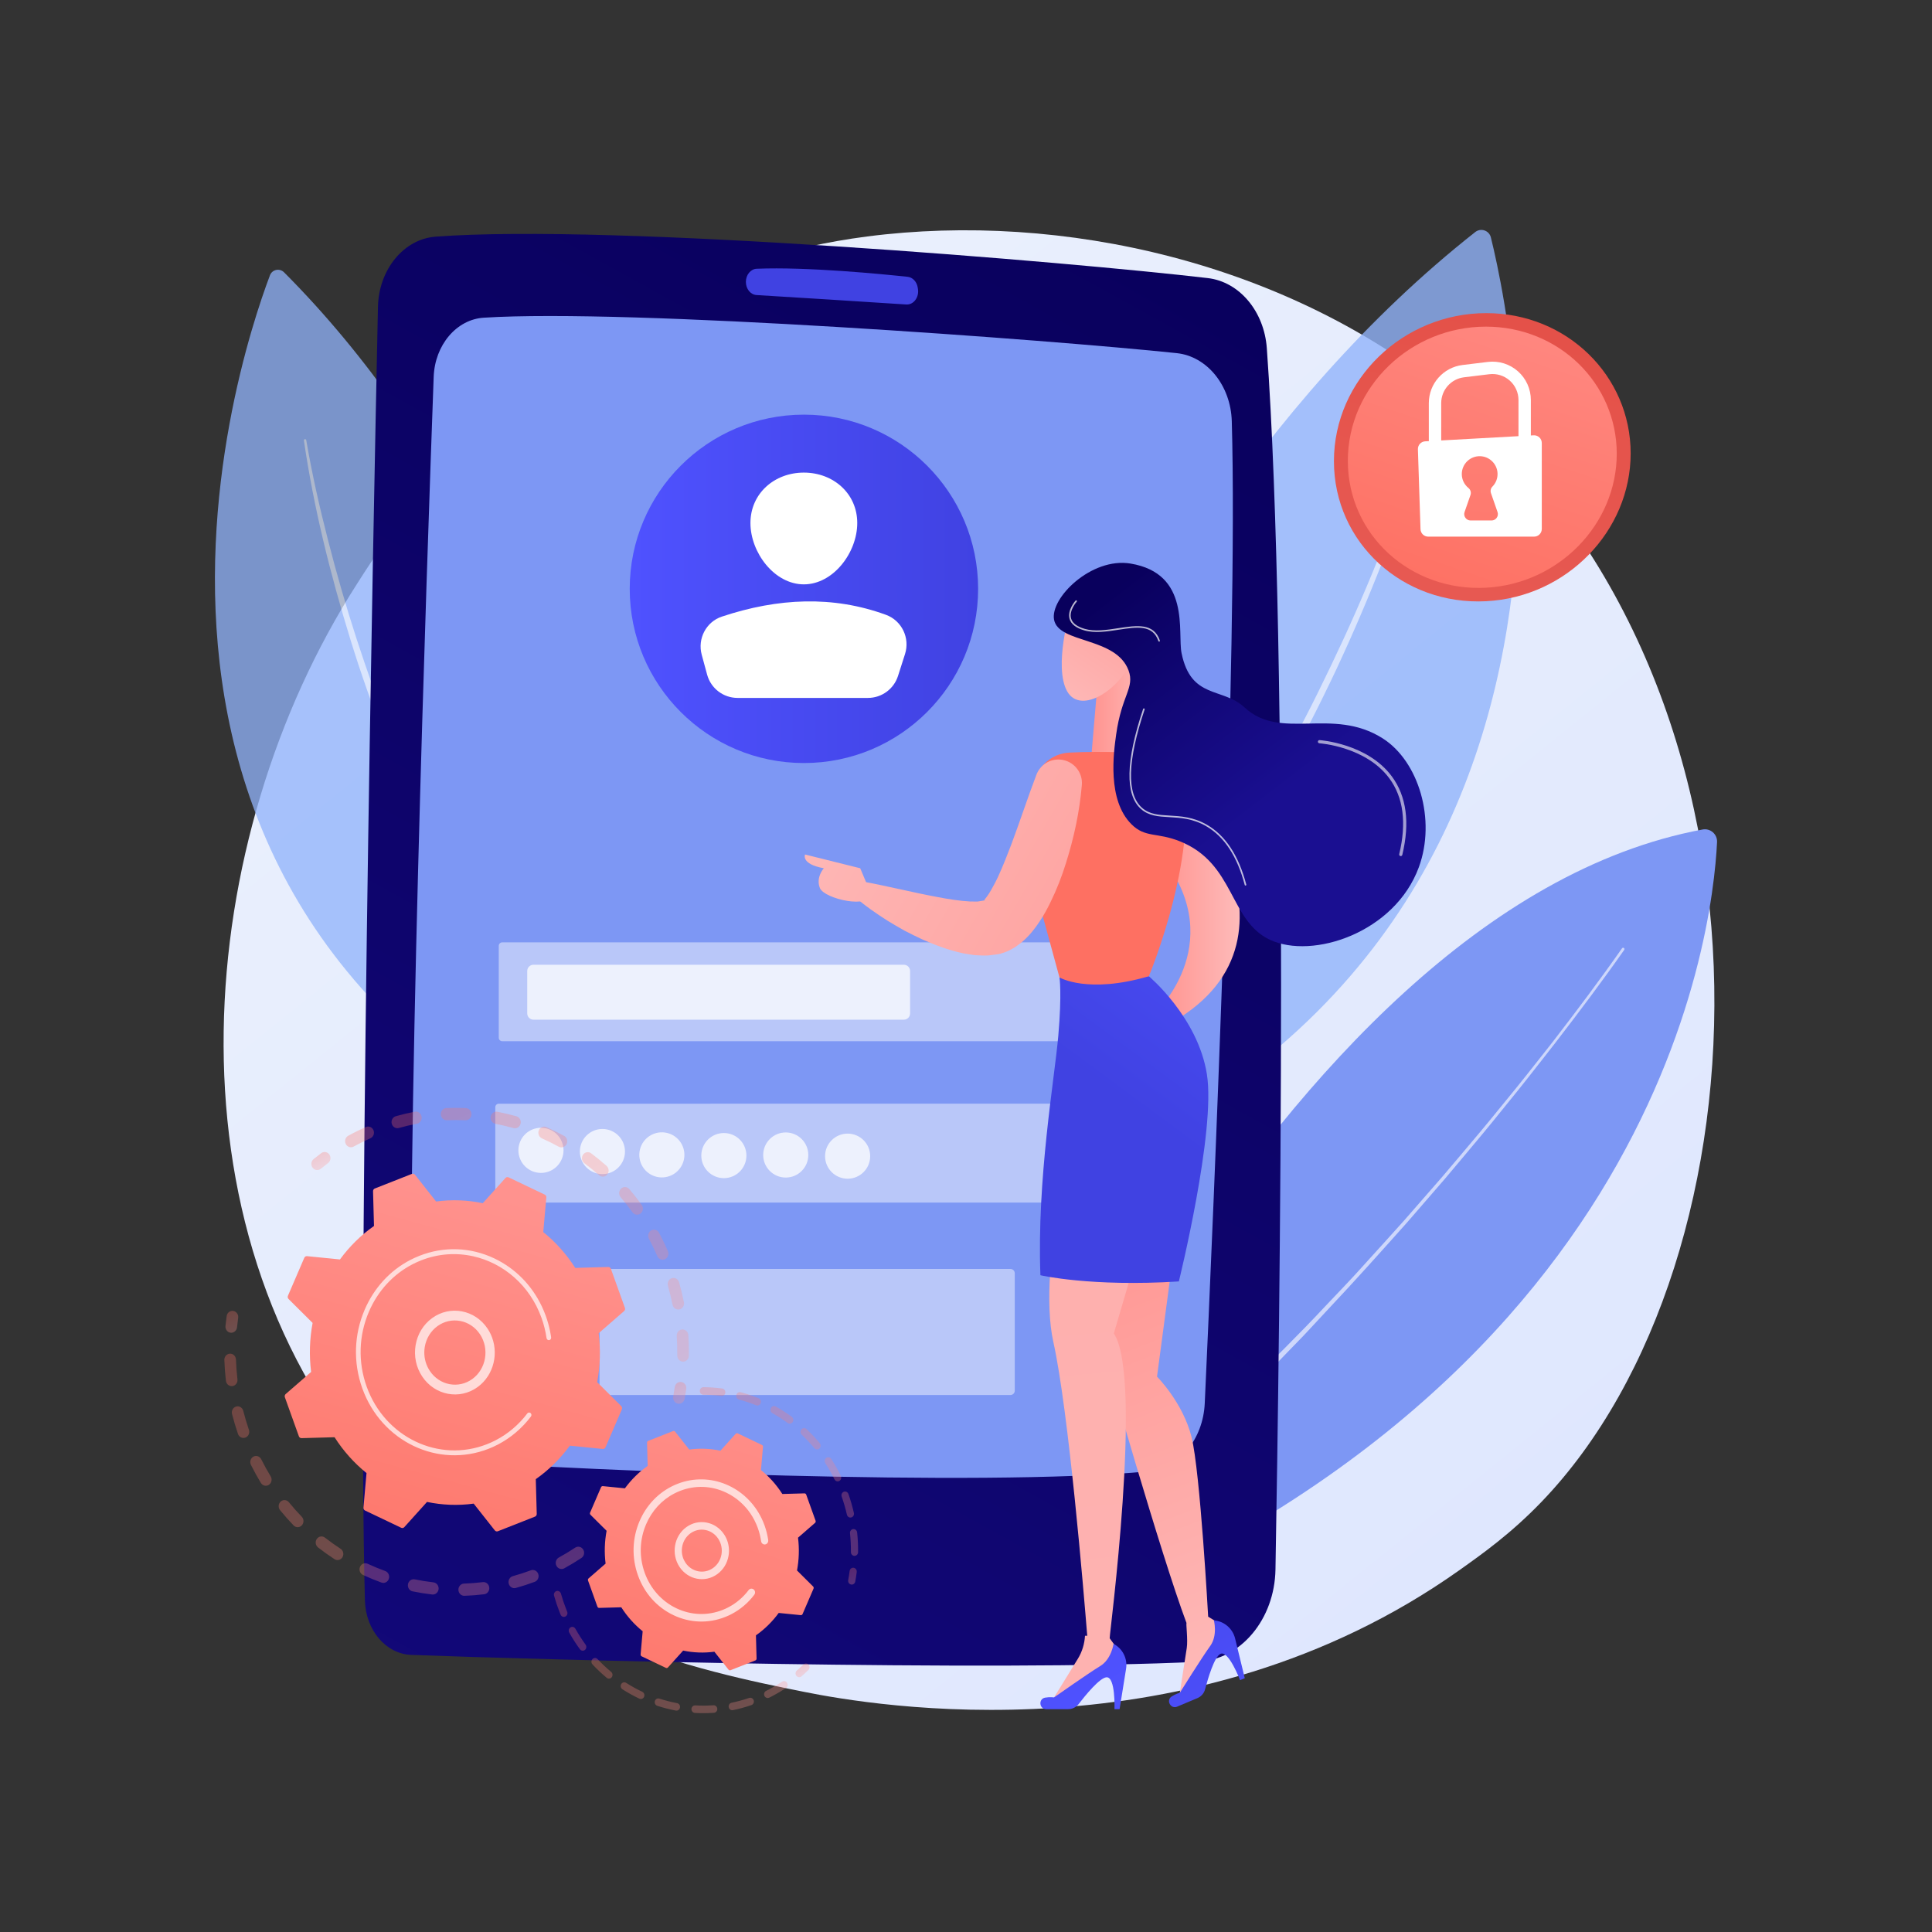 <?xml version="1.0" encoding="utf-8"?>
<svg version="1.1" x="0px" y="0px" viewBox="0 0 3710 3710" style="enable-background:new 0 0 3710 3710;" xmlns="http://www.w3.org/2000/svg">
  <rect x="0" y="0" width="3710" height="3710" fill="#333333" stroke="none"/>
  <defs/>
  <g id="Illustration">
    <g>
      <linearGradient id="SVGID_1_" gradientUnits="userSpaceOnUse" x1="3651.372" y1="4133.557" x2="1110.86" y2="978.4">
        <stop offset="0" style="stop-color:#DAE3FE"/>
        <stop offset="1" style="stop-color:#E9EFFD"/>
      </linearGradient>
      <path style="fill:url(#SVGID_1_);" d="M2960.304,2883.833c-58.784,61.136-114.406,100.563-158.351,131.712&#10;&#9;&#9;&#9;c-516.569,366.155-1127.807,259.422-1257.713,233.357c-191.829-38.49-562.632-112.889-830.715-424.332&#10;&#9;&#9;&#9;c-405.588-471.186-342.432-1213.526-27.831-1703.555c57.545-89.635,361.518-587.128,979.339-666.91&#10;&#9;&#9;&#9;c373.899-48.283,809.745,49.098,1125.373,310.329C3452.938,1312.781,3405.773,2420.538,2960.304,2883.833z"/>
      <g>
        <g>
          <path style="fill:#7D97F4;" d="M1867.5,3173.521c0,0,564.078-1424.996,1402.057-1580.663&#10;&#9;&#9;&#9;&#9;&#9;c14.87-2.763,28.416,9.124,27.688,24.232C3288.773,1792.864,3181.431,2723.122,1867.5,3173.521z"/>
          <path style="opacity:0.62;fill:#FFFFFF;" d="M3119.004,1823.994c-42.788,61.064-87.626,120.521-133.082,179.53&#10;&#9;&#9;&#9;&#9;&#9;c-11.348,14.762-22.949,29.329-34.411,44.004c-11.553,14.601-22.861,29.4-34.617,43.839l-35.139,43.425&#10;&#9;&#9;&#9;&#9;&#9;c-11.766,14.432-23.284,29.067-35.338,43.263c-23.942,28.524-47.656,57.244-71.787,85.606l-73.15,84.454&#10;&#9;&#9;&#9;&#9;&#9;c-49.627,55.542-99.22,111.129-150.369,165.293l-38.066,40.898c-12.539,13.782-25.833,26.836-38.71,40.292l-77.696,80.347&#10;&#9;&#9;&#9;&#9;&#9;l-79.701,78.377c-13.315,13.034-26.5,26.206-40.074,38.968l-41.112,37.88c-27.461,25.189-54.641,50.701-82.566,75.378&#10;&#9;&#9;&#9;&#9;&#9;l-84.904,72.751l-21.321,18.067c-7.167,5.953-14.132,12.141-21.463,17.899l-43.861,34.666&#10;&#9;&#9;&#9;&#9;&#9;c-14.577,11.602-29.361,22.949-44.031,34.427c-14.685,11.461-29.387,22.895-44.176,34.211c-1.132,0.866-2.751,0.65-3.618-0.482&#10;&#9;&#9;&#9;&#9;&#9;c-0.834-1.092-0.664-2.638,0.364-3.524l0.072-0.061c14.129-12.128,28.344-24.135,42.579-36.114&#10;&#9;&#9;&#9;&#9;&#9;c14.245-11.966,28.379-24.061,42.719-35.899l42.892-35.659c14.139-12.074,27.844-24.66,41.873-36.862l83.988-73.404&#10;&#9;&#9;&#9;&#9;&#9;l82.261-75.341l41.163-37.637c6.879-6.253,13.428-12.856,20.171-19.257l20.178-19.253l80.703-77.046&#10;&#9;&#9;&#9;&#9;&#9;c52.487-52.703,105.856-104.587,156.541-159.078c25.598-26.998,51.501-53.72,76.229-81.526&#10;&#9;&#9;&#9;&#9;&#9;c24.937-27.611,50.1-55.021,74.854-82.8l73.404-84.094c24.217-28.248,48.02-56.85,72.052-85.259&#10;&#9;&#9;&#9;&#9;&#9;c12.099-14.136,23.663-28.716,35.474-43.088l35.277-43.256c11.803-14.382,23.156-29.127,34.755-43.671&#10;&#9;&#9;&#9;&#9;&#9;c11.51-14.618,23.159-29.131,34.554-43.836c45.414-58.935,90.193-118.449,132.831-179.348l0.03-0.044&#10;&#9;&#9;&#9;&#9;&#9;c0.817-1.166,2.427-1.452,3.594-0.633c1.169,0.819,1.452,2.429,0.635,3.595L3119.004,1823.994z"/>
        </g>
        <g style="opacity:0.79;">
          <path style="fill:#91B3FA;" d="M1730.809,2356.268c0,0,274.219-1258.344,1102.031-1910.643&#10;&#9;&#9;&#9;&#9;&#9;c10.793-8.505,26.768-3.126,30.065,10.215C2914.977,666.548,3186.092,2010.508,1730.809,2356.268z"/>
          <path style="opacity:0.62;fill:#FFFFFF;" d="M2744.946,808.637c-9.507,36.505-20.567,72.468-32.237,108.269&#10;&#9;&#9;&#9;&#9;&#9;c-11.693,35.781-23.976,71.376-37.029,106.692c-26.184,70.598-54.695,140.344-85.426,209.109&#10;&#9;&#9;&#9;&#9;&#9;c-7.62,17.218-15.658,34.248-23.469,51.385c-7.858,17.114-16.348,33.928-24.492,50.91c-8.085,17.009-16.826,33.695-25.31,50.509&#10;&#9;&#9;&#9;&#9;&#9;l-12.835,25.165l-13.283,24.933c-35.385,66.501-72.665,132.046-112.837,195.812c-40.298,63.661-82.177,126.39-127.358,186.73&#10;&#9;&#9;&#9;&#9;&#9;c-5.594,7.58-11.08,15.237-16.762,22.753l-17.334,22.325l-17.333,22.322c-5.81,7.415-11.447,14.968-17.54,22.161l-35.996,43.586&#10;&#9;&#9;&#9;&#9;&#9;l-9.037,10.861l-9.364,10.588l-18.724,21.173c-99.355,113.359-210.563,216.264-330.804,306.857&#10;&#9;&#9;&#9;&#9;&#9;c-0.992,0.748-2.4,0.549-3.148-0.441c-0.729-0.967-0.558-2.334,0.37-3.093l0.051-0.041l43.657-35.605l21.859-17.744&#10;&#9;&#9;&#9;&#9;&#9;l21.156-18.583l42.262-37.192l40.861-38.722c6.761-6.502,13.728-12.788,20.39-19.391l19.787-20.011&#10;&#9;&#9;&#9;&#9;&#9;c13.125-13.405,26.526-26.537,39.422-40.157c25.351-27.658,51.298-54.764,75.432-83.507l18.401-21.278l9.199-10.639&#10;&#9;&#9;&#9;&#9;&#9;l8.875-10.915l35.595-43.573c6.035-7.179,11.619-14.719,17.376-22.123l17.171-22.285l17.169-22.282&#10;&#9;&#9;&#9;&#9;&#9;c5.629-7.502,11.062-15.15,16.604-22.713c44.752-60.225,86.213-122.836,126.1-186.362&#10;&#9;&#9;&#9;&#9;&#9;c40.098-63.419,77.573-128.492,113.042-194.626l13.329-24.788l12.881-25.027c8.517-16.716,17.291-33.308,25.41-50.23&#10;&#9;&#9;&#9;&#9;&#9;c16.659-33.631,32.74-67.542,48.572-101.578c31.421-68.179,60.616-137.399,87.57-207.485&#10;&#9;&#9;&#9;&#9;&#9;c13.676-34.972,26.589-70.237,38.922-105.708c6.185-17.727,12.142-35.535,17.902-53.403&#10;&#9;&#9;&#9;&#9;&#9;c5.847-17.835,11.437-35.787,16.602-53.781l0.012-0.044c0.344-1.193,1.588-1.883,2.781-1.54&#10;&#9;&#9;&#9;&#9;&#9;C2744.565,806.249,2745.25,807.462,2744.946,808.637z"/>
        </g>
      </g>
      <g style="opacity:0.76;">
        <path style="fill:#91B3FA;" d="M1300.612,2288.732c0,0-106.938-1116.261-755.162-1765.819&#10;&#9;&#9;&#9;&#9;c-8.452-8.469-22.819-5.471-27.049,5.722C451.59,705.419,78.205,1839.3,1300.612,2288.732z"/>
        <path style="opacity:0.62;fill:#FFFFFF;" d="M588.063,845.267c11.065,64.362,25.379,128.28,41.745,191.55&#10;&#9;&#9;&#9;&#9;c16.108,63.355,34.238,126.188,54.4,188.353c10.199,31.041,20.609,62.011,31.534,92.799c5.272,15.463,11.143,30.707,16.78,46.039&#10;&#9;&#9;&#9;&#9;l8.552,22.959l8.965,22.8c23.833,60.818,49.519,120.926,77.624,179.877c27.889,59.036,57.234,117.445,89.669,174.13&#10;&#9;&#9;&#9;&#9;c4.006,7.112,7.908,14.284,11.995,21.349l12.53,21.038l12.531,21.039c4.208,6.994,8.252,14.089,12.724,20.917l26.243,41.349&#10;&#9;&#9;&#9;&#9;l6.532,10.356l6.842,10.151l13.686,20.304c17.863,27.352,37.464,53.477,56.494,80.021c9.726,13.112,19.939,25.856,29.887,38.806&#10;&#9;&#9;&#9;&#9;l15.017,19.354c5.068,6.401,10.438,12.556,15.599,18.883l31.261,37.735l32.634,36.563l16.341,18.273l17.035,17.619l33.992,35.353&#10;&#9;&#9;&#9;&#9;l0.041,0.044c0.861,0.896,0.834,2.321-0.062,3.18c-0.871,0.839-2.245,0.829-3.111,0.003&#10;&#9;&#9;&#9;&#9;c-94.775-90.595-180.399-191.028-254.676-299.29l-14.02-20.237l-7.012-10.12l-6.699-10.326l-26.639-41.407&#10;&#9;&#9;&#9;&#9;c-4.526-6.849-8.623-13.964-12.883-20.975l-12.687-21.099l-12.687-21.096c-4.139-7.085-8.092-14.277-12.148-21.409&#10;&#9;&#9;&#9;&#9;c-32.848-56.85-62.592-115.424-90.873-174.642c-28.138-59.306-53.575-119.854-77.28-181.033l-8.902-22.939l-8.49-23.094&#10;&#9;&#9;&#9;&#9;c-5.594-15.419-11.422-30.754-16.651-46.302c-5.281-15.53-10.878-30.95-15.901-46.564c-4.967-15.632-10.144-31.196-14.939-46.878&#10;&#9;&#9;&#9;&#9;c-38.536-125.369-70.554-252.911-89.448-382.814c-0.178-1.226,0.672-2.368,1.902-2.547c1.208-0.175,2.331,0.643,2.538,1.839&#10;&#9;&#9;&#9;&#9;L588.063,845.267z"/>
      </g>
      <g>
        <linearGradient id="SVGID_00000116939170491767310250000015541740290813856653_" gradientUnits="userSpaceOnUse" x1="2341.183" y1="440.348" x2="-687.7" y2="5935.612">
          <stop offset="0" style="stop-color:#09005D"/>
          <stop offset="1" style="stop-color:#1A0F91"/>
        </linearGradient>
        <path style="fill:url(#SVGID_00000116939170491767310250000015541740290813856653_);" d="M725.786,589.298&#10;&#9;&#9;&#9;&#9;c-9.283,438.044-39.387,1949.019-25.016,2484.463c1.523,56.724,40.393,102.253,88.882,104.11&#10;&#9;&#9;&#9;&#9;c239.818,9.181,1118.978,32.451,1511.239,13.199c81.702-4.01,146.674-81.43,148.37-177.073&#10;&#9;&#9;&#9;&#9;c8.153-459.783,26.135-1752.975-16.609-2345.387c-5.123-70.979-52.745-127.503-113.332-134.595&#10;&#9;&#9;&#9;&#9;c-261.173-30.565-1144.113-105.279-1483.004-79.551C775.196,459.104,727.304,517.67,725.786,589.298z"/>
        <path style="fill:#7D97F4;" d="M832.792,723.693c-12.908,353.567-53.625,1529.797-40.703,1964.742&#10;&#9;&#9;&#9;&#9;c1.889,63.574,44.719,114.977,99.002,118.695c223.499,15.3,986.021,49.036,1313.839,18.328&#10;&#9;&#9;&#9;&#9;c59.028-5.53,105.349-61.377,108.535-130.553c16.613-360.71,64.31-1455.946,51.924-1886.018&#10;&#9;&#9;&#9;&#9;c-1.977-68.608-47.406-124.639-105.851-130.777c-241.79-25.397-1052.057-85.825-1330.625-68.045&#10;&#9;&#9;&#9;&#9;C876.62,613.403,835.027,662.483,832.792,723.693z"/>
        <linearGradient id="SVGID_00000085947725026400266110000000902788105702505615_" gradientUnits="userSpaceOnUse" x1="1432.551" y1="-1134.028" x2="1536.052" y2="-78.315">
          <stop offset="0" style="stop-color:#4F52FF"/>
          <stop offset="1" style="stop-color:#4042E2"/>
        </linearGradient>
        <path style="fill:url(#SVGID_00000085947725026400266110000000902788105702505615_);" d="M1432.307,541.354L1432.307,541.354&#10;&#9;&#9;&#9;&#9;c0,13.441,8.953,24.527,20.427,25.228c56.643,3.47,216.21,13.289,287.523,18.129c14.061,0.955,25.097-13.831,22.429-30.009&#10;&#9;&#9;&#9;&#9;l-0.455-2.761c-1.821-11.039-9.646-19.348-19.216-20.374c-48.204-5.168-193.655-19.496-290.026-15.471&#10;&#9;&#9;&#9;&#9;C1441.413,516.581,1432.307,527.803,1432.307,541.354z"/>
        <g>
          <g>
            <linearGradient id="SVGID_00000093167616515160432560000004306391018037860029_" gradientUnits="userSpaceOnUse" x1="1209.258" y1="1130.748" x2="1878.267" y2="1130.748">
              <stop offset="0" style="stop-color:#4F52FF"/>
              <stop offset="1" style="stop-color:#4042E2"/>
            </linearGradient>
            <circle style="fill:url(#SVGID_00000093167616515160432560000004306391018037860029_);" cx="1543.763" cy="1130.748" r="334.505"/>
            <path style="fill:#FFFFFF;" d="M1646.177,1004.349c0,56.64-45.916,117.787-102.556,117.787&#10;&#9;&#9;&#9;&#9;&#9;&#9;c-56.64,0-102.556-61.147-102.556-117.787c0-56.64,45.916-96.823,102.556-96.823&#10;&#9;&#9;&#9;&#9;&#9;&#9;C1600.261,907.526,1646.177,947.709,1646.177,1004.349z"/>
            <path style="fill:#FFFFFF;" d="M1416.349,1340.205h250.357c26.354,0,49.687-17.033,57.717-42.133l13.472-42.106&#10;&#9;&#9;&#9;&#9;&#9;&#9;c9.864-30.83-6.173-64.209-36.574-75.324c-101.886-37.253-207.239-32.473-315.162,3.438&#10;&#9;&#9;&#9;&#9;&#9;&#9;c-30.234,10.06-47.012,42.4-38.669,73.152l10.374,38.24C1365.026,1321.875,1388.991,1340.205,1416.349,1340.205z"/>
          </g>
          <g style="opacity:0.71;">
            <path style="opacity:0.65;fill:#FFFFFF;" d="M2185.341,1999.462H964.518c-3.728,0-6.75-3.022-6.75-6.75v-176.396&#10;&#9;&#9;&#9;&#9;&#9;&#9;c0-3.728,3.022-6.75,6.75-6.75h1220.823c3.728,0,6.75,3.022,6.75,6.75v176.396&#10;&#9;&#9;&#9;&#9;&#9;&#9;C2192.091,1996.44,2189.069,1999.462,2185.341,1999.462z"/>
            <path style="opacity:0.65;fill:#FFFFFF;" d="M2178.68,2309.292H957.857c-3.728,0-6.75-3.022-6.75-6.75v-176.396&#10;&#9;&#9;&#9;&#9;&#9;&#9;c0-3.728,3.022-6.75,6.75-6.75H2178.68c3.728,0,6.75,3.022,6.75,6.75v176.396&#10;&#9;&#9;&#9;&#9;&#9;&#9;C2185.43,2306.27,2182.408,2309.292,2178.68,2309.292z"/>
            <path style="opacity:0.65;fill:#FFFFFF;" d="M1940.321,2678.829h-780.717c-4.601,0-8.332-3.73-8.332-8.331v-225.439&#10;&#9;&#9;&#9;&#9;&#9;&#9;c0-4.601,3.73-8.331,8.332-8.331h780.717c4.601,0,8.331,3.73,8.331,8.331v225.439&#10;&#9;&#9;&#9;&#9;&#9;&#9;C1948.652,2675.099,1944.922,2678.829,1940.321,2678.829z"/>
          </g>
          <path style="opacity:0.75;fill:#FFFFFF;" d="M1735.635,1958.082h-711.19c-6.627,0-11.999-5.372-11.999-11.999v-81.504&#10;&#9;&#9;&#9;&#9;&#9;c0-6.627,5.372-11.999,11.999-11.999h711.19c6.627,0,11.999,5.372,11.999,11.999v81.504&#10;&#9;&#9;&#9;&#9;&#9;C1747.635,1952.709,1742.263,1958.082,1735.635,1958.082z"/>
          <g style="opacity:0.75;">
            <ellipse transform="matrix(0.924 -0.383 0.383 0.924 -766.359 565.373)" style="fill:#FFFFFF;" cx="1037.981" cy="2209.059" rx="43.312" ry="43.312"/>
            <circle style="fill:#FFFFFF;" cx="1156.819" cy="2211.282" r="43.312"/>
            <ellipse transform="matrix(0.23 -0.973 0.973 0.23 -1178.398 2944.696)" style="fill:#FFFFFF;" cx="1271.193" cy="2216.833" rx="43.312" ry="43.312"/>
            <circle style="fill:#FFFFFF;" cx="1390.031" cy="2219.056" r="43.312"/>
            <circle style="fill:#FFFFFF;" cx="1508.853" cy="2217.941" r="43.312"/>
            <circle style="fill:#FFFFFF;" cx="1627.691" cy="2220.165" r="43.312"/>
          </g>
        </g>
      </g>
      <g>
        <linearGradient id="SVGID_00000170996329686889595280000016868404043876773028_" gradientUnits="userSpaceOnUse" x1="-5865.716" y1="3240.682" x2="-5491.111" y2="2276.314" gradientTransform="matrix(-1 0 0 1 -3446.317 0)">
          <stop offset="0" style="stop-color:#FEBBBA"/>
          <stop offset="1" style="stop-color:#FF928E"/>
        </linearGradient>
        <path style="fill:url(#SVGID_00000170996329686889595280000016868404043876773028_);" d="M2122.281,2361.547l132.688,33.172&#10;&#9;&#9;&#9;&#9;l-33.171,248.792c0,0,49.759,49.758,66.344,116.102c16.587,66.345,31.878,344.914,31.878,344.914l31.485,19.033l3.829,15.89&#10;&#9;&#9;&#9;&#9;l-91.599,123.162l15.19-98.026c2.412-15.561-1.766-47.12-0.451-47.78c-49.758-132.69-156.193-506.468-156.193-506.468V2361.547z"/>
        <linearGradient id="SVGID_00000180327064270996029710000010554589115759469982_" gradientUnits="userSpaceOnUse" x1="-5871.408" y1="6342.634" x2="-4633.281" y2="-8127.979" gradientTransform="matrix(-1 0 0 1 -3446.317 0)">
          <stop offset="0" style="stop-color:#FEBBBA"/>
          <stop offset="1" style="stop-color:#FF928E"/>
        </linearGradient>
        <path style="fill:url(#SVGID_00000180327064270996029710000010554589115759469982_);" d="M2083.51,3141.156&#10;&#9;&#9;&#9;&#9;c1.436-0.025,2.848,0.09,4.292,0c-6.411-79.99-35.714-432.04-65.037-563.99c-33.172-149.274,49.758-447.824,49.758-447.824&#10;&#9;&#9;&#9;&#9;l149.276,149.275l-82.931,281.963c56.832,85.247-9.271,584.476-7.847,584.26l-0.091,1.11l21.64,29.754l-2.632,16.131&#10;&#9;&#9;&#9;&#9;l-132.191,78.006l52.014-84.466C2078.017,3171.966,2082.578,3156.765,2083.51,3141.156z"/>
        <linearGradient id="SVGID_00000029008546437823231400000005005702997858503574_" gradientUnits="userSpaceOnUse" x1="-5826.902" y1="1715.058" x2="-5668.116" y2="1715.058" gradientTransform="matrix(-1 0 0 1 -3446.317 0)">
          <stop offset="0" style="stop-color:#FEBBBA"/>
          <stop offset="1" style="stop-color:#FF928E"/>
        </linearGradient>
        <path style="fill:url(#SVGID_00000029008546437823231400000005005702997858503574_);" d="M2251.412,1467.298&#10;&#9;&#9;&#9;&#9;c0,0,290.639,327.566,0,495.52l-29.614-21.442c0,0,144.294-138.173,0-307.317L2251.412,1467.298z"/>
        <linearGradient id="SVGID_00000134928785223679225890000002469684624152931743_" gradientUnits="userSpaceOnUse" x1="-5317.008" y1="3268.032" x2="-4939.283" y2="2688.508" gradientTransform="matrix(-1 0 0 1 -3211.157 0)">
          <stop offset="0" style="stop-color:#4F52FF"/>
          <stop offset="1" style="stop-color:#4042E2"/>
        </linearGradient>
        <path style="fill:url(#SVGID_00000134928785223679225890000002469684624152931743_);" d="M2009.04,3282.074h42.186&#10;&#9;&#9;&#9;&#9;c7.896,0,15.343-3.625,20.158-9.883c13.151-17.088,40.398-50.427,53.426-51.296c17.54-1.173,15.296,61.179,15.296,61.179h9.831&#10;&#9;&#9;&#9;&#9;l12.453-77.479c3.133-19.495-6.562-38.807-24.068-47.94l0,0c0,0-4.009,29.65-25.748,42.764&#10;&#9;&#9;&#9;&#9;c-21.739,13.116-88.463,60.083-88.463,60.083s-8.173-1.166-17.146,0.456C1993.656,3262.364,1995.514,3282.074,2009.04,3282.074z"/>
        <linearGradient id="SVGID_00000106845231589763080660000016686244350660516744_" gradientUnits="userSpaceOnUse" x1="-5657.344" y1="3444.518" x2="-5238.225" y2="2720.113" gradientTransform="matrix(-1 0 0 1 -3211.157 0)">
          <stop offset="0" style="stop-color:#4F52FF"/>
          <stop offset="1" style="stop-color:#4042E2"/>
        </linearGradient>
        <path style="fill:url(#SVGID_00000106845231589763080660000016686244350660516744_);" d="M2260.456,3277.267l38.884-16.359&#10;&#9;&#9;&#9;&#9;c7.277-3.062,12.737-9.292,14.75-16.927c5.496-20.851,17.682-62.147,29.354-68.001c15.712-7.881,37.822,50.462,37.822,50.462&#10;&#9;&#9;&#9;&#9;l9.062-3.813l-18.566-76.245c-4.671-19.184-21.097-33.225-40.773-34.856l0,0c0,0,7.801,28.884-7.151,49.403&#10;&#9;&#9;&#9;&#9;c-14.952,20.518-58.244,89.685-58.244,89.685s-7.984,2.095-15.627,7.07C2238.631,3265.063,2247.988,3282.512,2260.456,3277.267z"/>
        <linearGradient id="SVGID_00000107572798461728457570000016194317354941215622_" gradientUnits="userSpaceOnUse" x1="2509.209" y1="1681.208" x2="2178.037" y2="2129.671">
          <stop offset="0" style="stop-color:#4F52FF"/>
          <stop offset="1" style="stop-color:#4042E2"/>
        </linearGradient>
        <path style="fill:url(#SVGID_00000107572798461728457570000016194317354941215622_);" d="M2034.507,1876.935&#10;&#9;&#9;&#9;&#9;c0,0,4.879,29.898-2.268,112.087c-7.148,82.19-41.311,275.156-34.355,459.785c0,0,97.119,22.632,265.85,11.912&#10;&#9;&#9;&#9;&#9;c0,0,71.209-288.26,53.86-397.846c-17.347-109.585-111.448-188.203-111.448-188.203L2034.507,1876.935z"/>
        <linearGradient id="SVGID_00000139290824714382917610000016439800968605399220_" gradientUnits="userSpaceOnUse" x1="-5653.491" y1="1360.771" x2="-5540.716" y2="1360.771" gradientTransform="matrix(-1 0 0 1 -3446.317 0)">
          <stop offset="0" style="stop-color:#FEBBBA"/>
          <stop offset="1" style="stop-color:#FF928E"/>
        </linearGradient>
        <polygon style="fill:url(#SVGID_00000139290824714382917610000016439800968605399220_);" points="2106.27,1327.723 &#10;&#9;&#9;&#9;&#9;2094.399,1467.298 2207.173,1467.298 2179.132,1254.245 &#9;&#9;&#9;"/>
        <linearGradient id="SVGID_00000011009848948161660480000013267555299296578947_" gradientUnits="userSpaceOnUse" x1="3517.706" y1="1202.847" x2="3055.443" y2="1354.634">
          <stop offset="0" style="stop-color:#FF928E"/>
          <stop offset="1" style="stop-color:#FE7062"/>
        </linearGradient>
        <path style="fill:url(#SVGID_00000011009848948161660480000013267555299296578947_);" d="M2240.581,1447.998&#10;&#9;&#9;&#9;&#9;c-38.921-2.146-125.94-6.118-187.586-2.759c-32.458,1.768-59.647,25.055-66.287,56.876l-15.035,72.056&#10;&#9;&#9;&#9;&#9;c-5.601,26.838-4.763,54.622,2.443,81.075l60.392,221.691c0,0,53.716,32.28,171.641-2.264c0,0,103.561-246.958,61.17-404.937&#10;&#9;&#9;&#9;&#9;C2264.025,1457.466,2253.266,1448.698,2240.581,1447.998z"/>
        <linearGradient id="SVGID_00000093156529883673606850000004183570708935044001_" gradientUnits="userSpaceOnUse" x1="-4991.827" y1="1425.067" x2="-5967.187" y2="1983.833" gradientTransform="matrix(-1 0 0 1 -3446.317 0)">
          <stop offset="0" style="stop-color:#FEBBBA"/>
          <stop offset="1" style="stop-color:#FF928E"/>
        </linearGradient>
        <path style="fill:url(#SVGID_00000093156529883673606850000004183570708935044001_);" d="M1989.656,1489.189&#10;&#9;&#9;&#9;&#9;c-16.612,43.758-31.615,89.642-47.733,132.615c-8.196,21.507-16.509,42.592-25.403,61.955&#10;&#9;&#9;&#9;&#9;c-4.498,9.643-9.44,18.504-13.975,26.538c-4.54,7.954-9.653,14.57-12.316,17.615c-0.523,0.451,1.227,0.796,1.812,0.824&#10;&#9;&#9;&#9;&#9;c0.353,0.044-11.23,1.899-14.783,2.495l-13.882-0.083c-19.898-1.023-42.436-4.531-65.041-8.924&#10;&#9;&#9;&#9;&#9;c-45.596-8.501-93.002-20.438-141.678-29.468l-0.374-0.069c-9.314-1.728-18.265,4.422-19.993,13.737&#10;&#9;&#9;&#9;&#9;c-1.14,6.142,1.17,12.143,5.531,16.003c19.627,17.277,40.432,31.47,62.011,45.284c10.862,6.642,21.914,13.152,33.149,19.403&#10;&#9;&#9;&#9;&#9;c11.455,5.838,22.942,11.725,34.874,17.167c24.022,10.467,48.838,20.109,77.426,26.302c7.514,1.257,14.929,2.575,22.659,3.611&#10;&#9;&#9;&#9;&#9;c8.67,0.301,16.544,1.069,26.012,0.521c5.03-0.498,10.083-1.115,15.122-1.848c2.686-0.473,4.662-0.524,7.917-1.422&#10;&#9;&#9;&#9;&#9;c3.455-1.036,6.901-2.198,10.297-3.472c7.099-2.548,11.689-5.632,17.455-8.84c4.788-3.157,9.155-6.458,13.389-9.843&#10;&#9;&#9;&#9;&#9;c15.629-13.313,25.334-26.525,33.888-39.21c8.529-12.675,15.29-25.372,21.359-37.818c12.175-24.857,21.681-49.487,29.395-74.289&#10;&#9;&#9;&#9;&#9;c15.63-49.7,26.222-98.545,30.692-150.43c2.14-24.852-16.271-46.733-41.123-48.874c-20.568-1.773-39.103,10.535-46.094,28.919&#10;&#9;&#9;&#9;&#9;L1989.656,1489.189z"/>
        <linearGradient id="SVGID_00000011718533979754764030000012119200317678387110_" gradientUnits="userSpaceOnUse" x1="-4894.913" y1="1594.236" x2="-5870.273" y2="2153.002" gradientTransform="matrix(-1 0 0 1 -3446.317 0)">
          <stop offset="0" style="stop-color:#FEBBBA"/>
          <stop offset="1" style="stop-color:#FF928E"/>
        </linearGradient>
        <path style="fill:url(#SVGID_00000011718533979754764030000012119200317678387110_);" d="M1671.979,1715.058l-20.125-47.77&#10;&#9;&#9;&#9;&#9;l-105.92-26.392c0,0-8.473,18.36,36.013,26.392c0,0-15.89,17.563-7.415,38.218&#10;&#9;&#9;&#9;&#9;C1583.007,1726.16,1673.038,1746.852,1671.979,1715.058z"/>
        <linearGradient id="SVGID_00000061443610753727072710000004245450613800538242_" gradientUnits="userSpaceOnUse" x1="-5465.658" y1="1360.726" x2="-5684.809" y2="1040.27" gradientTransform="matrix(-1 0 0 1 -3446.317 0)">
          <stop offset="0" style="stop-color:#FEBBBA"/>
          <stop offset="1" style="stop-color:#FF928E"/>
        </linearGradient>
        <path style="fill:url(#SVGID_00000061443610753727072710000004245450613800538242_);" d="M2058.52,1166.527&#10;&#9;&#9;&#9;&#9;c-4.027,2.375-35.754,114.277-9.167,161.194c26.587,46.918,107.777-5.633,129.779-73.477&#10;&#9;&#9;&#9;&#9;C2201.136,1186.401,2165.785,1103.268,2058.52,1166.527z"/>
        <linearGradient id="SVGID_00000164480251028209343660000011288879607198090631_" gradientUnits="userSpaceOnUse" x1="-5346.572" y1="1131.771" x2="-5657.032" y2="1535.368" gradientTransform="matrix(-1 0 0 1 -3211.157 0)">
          <stop offset="0" style="stop-color:#09005D"/>
          <stop offset="1" style="stop-color:#1A0F91"/>
        </linearGradient>
        <path style="fill:url(#SVGID_00000164480251028209343660000011288879607198090631_);" d="M2268.949,1254.245&#10;&#9;&#9;&#9;&#9;c18.21,89.224,78.55,64.806,121.287,104.501c69.266,64.337,168.352-1.985,264.683,58.983&#10;&#9;&#9;&#9;&#9;c69.542,44.015,103.048,156.62,69.677,247.535c-46.223,125.92-204.182,177.704-286.04,139.352&#10;&#9;&#9;&#9;&#9;c-78.234-36.654-67.094-146.433-172.356-188.859c-44.689-18.012-66.75-6.308-93.514-33.004&#10;&#9;&#9;&#9;&#9;c-46.85-46.733-34.208-137.421-29.338-172.357c10.569-75.809,35.985-89.534,23.837-122.851&#10;&#9;&#9;&#9;&#9;c-23.627-64.803-133.835-51.432-143.02-97.18c-8.363-41.66,71.516-120.625,146.688-108.181&#10;&#9;&#9;&#9;&#9;C2287.159,1101.435,2260.835,1214.494,2268.949,1254.245z"/>
        <path style="opacity:0.6;fill:#FFFFFF;" d="M2689.861,1643.938c1.38,0,2.623-0.933,2.961-2.331&#10;&#9;&#9;&#9;&#9;c14.89-61.819,8.135-112.518-20.09-150.692c-46.838-63.353-137.868-69.621-138.785-69.676c-1.432-0.237-3.116,1.173-3.223,2.856&#10;&#9;&#9;&#9;&#9;c-0.101,1.677,1.172,3.122,2.854,3.222c0.887,0.054,89.164,6.18,134.284,67.255c27.083,36.651,33.488,85.643,19.036,145.607&#10;&#9;&#9;&#9;&#9;c-0.392,1.634,0.613,3.282,2.249,3.675C2689.385,1643.909,2689.629,1643.938,2689.861,1643.938z"/>
        <path style="opacity:0.72;fill:#FFFFFF;" d="M2391.715,1700.53c0.125,0,0.256-0.018,0.386-0.048&#10;&#9;&#9;&#9;&#9;c0.809-0.214,1.296-1.046,1.088-1.862c-14.504-55.652-39.958-94.301-75.641-114.883c-25.958-14.975-50.269-16.367-71.713-17.597&#10;&#9;&#9;&#9;&#9;c-20.679-1.191-38.537-2.219-52.911-14.999c-29.711-26.422-27.992-89.948,5.115-188.816c0.268-0.797-0.166-1.659-0.963-1.927&#10;&#9;&#9;&#9;&#9;c-0.803-0.268-1.66,0.166-1.928,0.964c-33.53,100.129-34.956,164.744-4.246,192.052c15.165,13.488,33.511,14.547,54.76,15.766&#10;&#9;&#9;&#9;&#9;c21.106,1.213,45.031,2.587,70.365,17.198c34.951,20.154,59.922,58.18,74.212,113.017&#10;&#9;&#9;&#9;&#9;C2390.417,1700.078,2391.036,1700.53,2391.715,1700.53z"/>
        <path style="opacity:0.72;fill:#FFFFFF;" d="M2225.864,1232.102c0.161,0,0.32-0.023,0.488-0.077&#10;&#9;&#9;&#9;&#9;c0.797-0.267,1.225-1.136,0.957-1.933c-11.531-34.303-44.752-29.205-79.952-23.794c-22.278,3.426-45.309,6.952-64.845,1.172&#10;&#9;&#9;&#9;&#9;c-14.577-4.323-23.235-11.019-25.74-19.911c-4.276-15.135,10.699-32.013,10.847-32.185c0.566-0.624,0.512-1.588-0.112-2.147&#10;&#9;&#9;&#9;&#9;c-0.619-0.564-1.588-0.511-2.146,0.113c-0.667,0.738-16.243,18.276-11.525,35.041c2.806,9.961,12.162,17.365,27.807,22.004&#10;&#9;&#9;&#9;&#9;c20.203,5.983,43.569,2.396,66.179-1.076c35.332-5.424,65.881-10.128,76.598,21.76&#10;&#9;&#9;&#9;&#9;C2224.633,1231.704,2225.228,1232.102,2225.864,1232.102z"/>
      </g>
      <g>
        <g>
          <linearGradient id="SVGID_00000176008423294159331640000000821868812391407745_" gradientUnits="userSpaceOnUse" x1="3091.88" y1="-28.432" x2="2654.639" y2="1585.993">
            <stop offset="0" style="stop-color:#E1473D"/>
            <stop offset="1" style="stop-color:#E9605A"/>
          </linearGradient>
          <path style="fill:url(#SVGID_00000176008423294159331640000000821868812391407745_);" d="M2561.536,885.586&#10;&#9;&#9;&#9;&#9;&#9;c0-157.029,133.016-284.31,292.641-284.289c154.906,0.019,277.16,120.597,277.16,269.319&#10;&#9;&#9;&#9;&#9;&#9;c0,148.722-122.254,275.724-277.16,283.883C2694.552,1162.906,2561.536,1042.615,2561.536,885.586z"/>
        </g>
        <g>
          <linearGradient id="SVGID_00000053541077060323436100000000056967386742386598_" gradientUnits="userSpaceOnUse" x1="3018.214" y1="366.897" x2="2749.136" y2="1167.23">
            <stop offset="0" style="stop-color:#FF928E"/>
            <stop offset="1" style="stop-color:#FE7062"/>
          </linearGradient>
          <path style="fill:url(#SVGID_00000053541077060323436100000000056967386742386598_);" d="M2588.236,884.885&#10;&#9;&#9;&#9;&#9;&#9;c0-142.313,120.55-257.664,265.216-257.647c140.388,0.018,251.185,109.295,251.185,244.079&#10;&#9;&#9;&#9;&#9;&#9;c0,134.784-110.797,249.884-251.185,257.278C2708.786,1136.215,2588.236,1027.197,2588.236,884.885z"/>
        </g>
        <g>
          <path style="fill:#FFFFFF;" d="M2767.527,868.747h-23.768v-94.718c0-37.202,27.849-68.641,64.78-73.13l48.597-5.906&#10;&#9;&#9;&#9;&#9;&#9;c20.916-2.542,41.961,4.013,57.735,17.986c15.773,13.972,24.82,34.071,24.82,55.144v82.69h-23.768v-82.69&#10;&#9;&#9;&#9;&#9;&#9;c0-14.273-6.127-27.888-16.812-37.352c-10.684-9.464-24.94-13.905-39.107-12.183l-48.597,5.906&#10;&#9;&#9;&#9;&#9;&#9;c-25.015,3.04-43.879,24.335-43.879,49.535V868.747z"/>
          <path style="fill:#FFFFFF;" d="M2736.732,847.482l208.351-11.543c8.462-0.469,15.581,6.267,15.581,14.742v165.058&#10;&#9;&#9;&#9;&#9;&#9;c0,8.154-6.61,14.764-14.764,14.764h-203.345c-7.967,0-14.497-6.321-14.757-14.283l-5.006-153.515&#10;&#9;&#9;&#9;&#9;&#9;C2722.531,854.685,2728.721,847.925,2736.732,847.482z"/>
          <linearGradient id="SVGID_00000167370164170872015620000013824212026018136252_" gradientUnits="userSpaceOnUse" x1="2923.552" y1="154.118" x2="2800.22" y2="1350.984">
            <stop offset="0" style="stop-color:#FF928E"/>
            <stop offset="1" style="stop-color:#FE7062"/>
          </linearGradient>
          <path style="fill:url(#SVGID_00000167370164170872015620000013824212026018136252_);" d="M2875.691,983.219l-12.611-36.255&#10;&#9;&#9;&#9;&#9;&#9;c-1.516-4.359-0.483-9.232,2.758-12.517c6.463-6.548,10.313-15.679,9.857-25.707c-0.804-17.685-15.252-32.024-32.942-32.704&#10;&#9;&#9;&#9;&#9;&#9;c-19.577-0.752-35.685,14.896-35.685,34.306c0,10.768,4.96,20.374,12.718,26.667c4.024,3.264,5.677,8.628,3.975,13.521&#10;&#9;&#9;&#9;&#9;&#9;l-11.37,32.69c-2.765,7.95,3.137,16.253,11.555,16.253h40.189C2872.553,999.472,2878.456,991.169,2875.691,983.219z"/>
        </g>
      </g>
      <g>
        <g>
          <g style="opacity:0.3;">
            <linearGradient id="SVGID_00000037673241584647752950000004497928779572562838_" gradientUnits="userSpaceOnUse" x1="837.889" y1="9844.263" x2="1493.445" y2="9844.263" gradientTransform="matrix(-0.445 -0.896 0.896 -0.445 -7542.557 8227.366)">
              <stop offset="0" style="stop-color:#FF928E"/>
              <stop offset="1" style="stop-color:#FE7062"/>
            </linearGradient>
            <path style="fill:url(#SVGID_00000037673241584647752950000004497928779572562838_);" d="M1120.513,2976.658&#10;&#9;&#9;&#9;&#9;&#9;&#9;c2.515,5.314,0.857,11.866-4.012,15.103c-10.646,7.082-21.747,13.781-32.989,19.914c-5.47,2.984-12.217,0.741-15.07-5.01&#10;&#9;&#9;&#9;&#9;&#9;&#9;c-0.033-0.07-0.065-0.137-0.097-0.205c-2.704-5.713-0.571-12.663,4.833-15.61c10.681-5.825,21.224-12.191,31.338-18.917&#10;&#9;&#9;&#9;&#9;&#9;&#9;c5.204-3.463,12.109-1.832,15.418,3.646C1120.149,2975.93,1120.34,2976.292,1120.513,2976.658z M1033.089,3021.295&#10;&#9;&#9;&#9;&#9;&#9;&#9;c0.194,0.411,0.369,0.84,0.52,1.283c2.081,6.104-0.939,12.814-6.745,14.985c-11.928,4.458-24.156,8.424-36.344,11.786&#10;&#9;&#9;&#9;&#9;&#9;&#9;c-5.963,1.646-12.054-2.082-13.661-8.366c-1.579-6.267,1.976-12.679,7.934-14.323c11.585-3.197,23.201-6.965,34.536-11.204&#10;&#9;&#9;&#9;&#9;&#9;&#9;C1024.714,3013.443,1030.602,3016.041,1033.089,3021.295z M938.436,3044.582c0.554,1.17,0.93,2.459,1.088,3.83&#10;&#9;&#9;&#9;&#9;&#9;&#9;c0.733,6.434-3.633,12.265-9.757,13.023c-12.552,1.555-25.328,2.554-37.972,2.969c-6.166,0.198-11.325-4.89-11.539-11.358&#10;&#9;&#9;&#9;&#9;&#9;&#9;c-0.207-6.474,4.623-11.889,10.787-12.092c12.007-0.394,24.135-1.343,36.057-2.818&#10;&#9;&#9;&#9;&#9;&#9;&#9;C931.919,3037.539,936.391,3040.261,938.436,3044.582z M841.131,3045.041c0.916,1.935,1.334,4.156,1.101,6.46&#10;&#9;&#9;&#9;&#9;&#9;&#9;c-0.651,6.44-6.154,11.093-12.286,10.394c-12.582-1.439-25.256-3.464-37.672-6.021c-6.049-1.252-10.007-7.413-8.84-13.771&#10;&#9;&#9;&#9;&#9;&#9;&#9;c1.173-6.355,7.034-10.498,13.09-9.251c11.79,2.429,23.828,4.355,35.785,5.717&#10;&#9;&#9;&#9;&#9;&#9;&#9;C836.247,3039.022,839.487,3041.569,841.131,3045.041z M746.121,3022.699c1.284,2.713,1.575,5.94,0.568,9.025&#10;&#9;&#9;&#9;&#9;&#9;&#9;c-1.997,6.126-8.347,9.379-14.181,7.265c-11.941-4.322-23.877-9.241-35.469-14.624c-5.649-2.617-8.217-9.544-5.732-15.472&#10;&#9;&#9;&#9;&#9;&#9;&#9;c2.483-5.923,9.071-8.601,14.72-5.982c11.018,5.118,22.363,9.793,33.711,13.901&#10;&#9;&#9;&#9;&#9;&#9;&#9;C742.633,3017.86,744.858,3020.03,746.121,3022.699z M658.139,2978.854c1.663,3.513,1.617,7.817-0.487,11.393&#10;&#9;&#9;&#9;&#9;&#9;&#9;c-3.24,5.506-10.118,7.201-15.369,3.789c-10.759-6.997-21.37-14.565-31.53-22.498c-4.958-3.872-5.997-11.219-2.323-16.416&#10;&#9;&#9;&#9;&#9;&#9;&#9;c3.669-5.195,10.665-6.271,15.621-2.402c9.656,7.537,19.734,14.729,29.957,21.376&#10;&#9;&#9;&#9;&#9;&#9;&#9;C655.85,2975.293,657.242,2976.958,658.139,2978.854z M451.975,2605.972c0.689,1.456,1.099,3.082,1.157,4.81&#10;&#9;&#9;&#9;&#9;&#9;&#9;c0.423,12.596,1.376,25.344,2.835,37.887c0.747,6.432-3.61,12.271-9.73,13.039c-6.123,0.772-11.693-3.818-12.441-10.251&#10;&#9;&#9;&#9;&#9;&#9;&#9;c-1.536-13.21-2.542-26.636-2.989-39.9c-0.218-6.476,4.604-11.898,10.768-12.11&#10;&#9;&#9;&#9;&#9;&#9;&#9;C446.096,2599.288,450.084,2601.976,451.975,2605.972z M581.6,2915.684c2.065,4.361,1.393,9.791-2.037,13.446&#10;&#9;&#9;&#9;&#9;&#9;&#9;c-4.326,4.61-11.396,4.655-15.795,0.103c-9.016-9.331-17.755-19.187-25.976-29.295c-3.988-4.95-3.468-12.335,1.221-16.538&#10;&#9;&#9;&#9;&#9;&#9;&#9;c4.685-4.2,11.736-3.608,15.75,1.323c7.805,9.6,16.105,18.959,24.665,27.82C580.335,2913.486,581.063,2914.549,581.6,2915.684z&#10;&#9;&#9;&#9;&#9;&#9;&#9; M466.351,2707.072c0.328,0.694,0.6,1.431,0.797,2.208c3.098,12.191,6.742,24.404,10.821,36.301&#10;&#9;&#9;&#9;&#9;&#9;&#9;c2.09,6.102-0.919,12.816-6.72,14.997c-5.802,2.179-12.227-0.978-14.295-7.094c-4.29-12.519-8.124-25.37-11.388-38.197&#10;&#9;&#9;&#9;&#9;&#9;&#9;c-1.592-6.263,1.948-12.686,7.906-14.342C458.69,2699.493,464.034,2702.177,466.351,2707.072z M520.373,2836.174&#10;&#9;&#9;&#9;&#9;&#9;&#9;c2.512,5.306,0.862,11.848-3.994,15.091c-5.2,3.473-12.104,1.854-15.427-3.613c-6.795-11.198-13.222-22.854-19.096-34.646&#10;&#9;&#9;&#9;&#9;&#9;&#9;c-0.039-0.072-0.075-0.148-0.11-0.222c-2.7-5.704-0.577-12.644,4.814-15.599c5.465-2.994,12.215-0.766,15.077,4.982&#10;&#9;&#9;&#9;&#9;&#9;&#9;c5.583,11.199,11.689,22.269,18.146,32.908C519.999,2835.435,520.197,2835.802,520.373,2836.174z"/>
            <linearGradient id="SVGID_00000161624153382862466720000006896990652231973021_" gradientUnits="userSpaceOnUse" x1="1526.245" y1="9683.872" x2="1565.183" y2="9683.872" gradientTransform="matrix(-0.445 -0.896 0.896 -0.445 -7542.557 8227.366)">
              <stop offset="0" style="stop-color:#FF928E"/>
              <stop offset="1" style="stop-color:#FE7062"/>
            </linearGradient>
            <path style="fill:url(#SVGID_00000161624153382862466720000006896990652231973021_);" d="M456.308,2523.74&#10;&#9;&#9;&#9;&#9;&#9;&#9;c0.98,2.07,1.392,4.463,1.048,6.922c-0.838,5.982-1.568,12.081-2.179,18.132c-0.646,6.439-6.145,11.1-12.278,10.403&#10;&#9;&#9;&#9;&#9;&#9;&#9;c-6.135-0.693-10.591-6.479-9.933-12.923c0.638-6.364,1.408-12.779,2.288-19.074c0.896-6.406,6.571-10.828,12.671-9.87&#10;&#9;&#9;&#9;&#9;&#9;&#9;C451.689,2517.918,454.734,2520.413,456.308,2523.74z"/>
          </g>
          <g style="opacity:0.3;">
            <linearGradient id="SVGID_00000026143452505746761110000008207232527504297615_" gradientUnits="userSpaceOnUse" x1="1732.749" y1="9974.321" x2="1759.678" y2="9974.321" gradientTransform="matrix(-0.445 -0.896 0.896 -0.445 -7542.557 8227.366)">
              <stop offset="0" style="stop-color:#FF928E"/>
              <stop offset="1" style="stop-color:#FE7062"/>
            </linearGradient>
            <path style="fill:url(#SVGID_00000026143452505746761110000008207232527504297615_);" d="M633.411,2218.737&#10;&#9;&#9;&#9;&#9;&#9;&#9;c2.402,5.074,1.016,11.361-3.508,14.749c-4.684,3.504-9.377,7.172-13.945,10.899c-4.867,3.97-11.884,3.038-15.675-2.081&#10;&#9;&#9;&#9;&#9;&#9;&#9;c-3.807-5.142-2.919-12.49,1.945-16.459c4.811-3.923,9.753-7.787,14.684-11.478c5.018-3.755,11.993-2.519,15.582,2.759&#10;&#9;&#9;&#9;&#9;&#9;&#9;C632.846,2217.645,633.15,2218.185,633.411,2218.737z"/>
            <linearGradient id="SVGID_00000011734617433098526450000016880192558692063136_" gradientUnits="userSpaceOnUse" x1="1090.875" y1="10263.311" x2="1766.765" y2="10263.311" gradientTransform="matrix(-0.445 -0.896 0.896 -0.445 -7542.557 8227.366)">
              <stop offset="0" style="stop-color:#FF928E"/>
              <stop offset="1" style="stop-color:#FE7062"/>
            </linearGradient>
            <path style="fill:url(#SVGID_00000011734617433098526450000016880192558692063136_);" d="M1275.887,2387.807&#10;&#9;&#9;&#9;&#9;&#9;&#9;c2.29,4.838,4.51,9.735,6.661,14.689c2.559,5.901,0.087,12.853-5.524,15.529c-5.611,2.676-12.27,0.044-14.8-5.836&#10;&#9;&#9;&#9;&#9;&#9;&#9;c-4.964-11.434-10.357-22.631-16.099-33.405c-3.009-5.669-1.1-12.802,4.28-15.957c5.384-3.156,12.191-1.125,15.206,4.535&#10;&#9;&#9;&#9;&#9;&#9;&#9;C1269.164,2374.025,1272.621,2380.905,1275.887,2387.807z M1303.308,2460.514c0.278,0.587,0.513,1.209,0.7,1.86&#10;&#9;&#9;&#9;&#9;&#9;&#9;c3.595,12.541,6.723,25.38,9.296,38.16c1.278,6.339-2.579,12.556-8.61,13.882c-6.036,1.326-11.982-2.744-13.24-9.081&#10;&#9;&#9;&#9;&#9;&#9;&#9;c-2.445-12.138-5.419-24.333-8.831-36.252c-1.779-6.207,1.567-12.741,7.47-14.594&#10;&#9;&#9;&#9;&#9;&#9;&#9;C1295.382,2452.829,1300.927,2455.485,1303.308,2460.514z M1233.389,2315.656c2.346,4.957,1.088,11.111-3.262,14.559&#10;&#9;&#9;&#9;&#9;&#9;&#9;c-4.921,3.899-11.924,2.861-15.649-2.313c-7.12-9.9-14.74-19.614-22.657-28.875c-4.118-4.834-3.751-12.244,0.833-16.564&#10;&#9;&#9;&#9;&#9;&#9;&#9;c4.589-4.322,11.651-3.911,15.776,0.916c8.335,9.752,16.361,19.984,23.861,30.409&#10;&#9;&#9;&#9;&#9;&#9;&#9;C1232.719,2314.385,1233.084,2315.012,1233.389,2315.656z M1320.66,2559.479c0.632,1.335,1.027,2.818,1.135,4.394&#10;&#9;&#9;&#9;&#9;&#9;&#9;c0.884,13.045,1.247,26.286,1.08,39.353c-0.083,6.477-5.149,11.643-11.315,11.54c-6.171-0.102-11.103-5.43-11.017-11.914&#10;&#9;&#9;&#9;&#9;&#9;&#9;c0.158-12.407-0.186-24.98-1.027-37.369c-0.441-6.462,4.195-12.063,10.346-12.507&#10;&#9;&#9;&#9;&#9;&#9;&#9;C1314.512,2552.64,1318.703,2555.346,1320.66,2559.479z M1167.544,2242.567c1.925,4.066,1.501,9.113-1.464,12.795&#10;&#9;&#9;&#9;&#9;&#9;&#9;c-3.979,4.941-11.026,5.55-15.74,1.359c-9.01-8.013-18.477-15.733-28.132-22.95c-5.031-3.76-6.22-11.085-2.648-16.362&#10;&#9;&#9;&#9;&#9;&#9;&#9;c3.569-5.273,10.537-6.501,15.568-2.741c10.167,7.596,20.132,15.725,29.621,24.162&#10;&#9;&#9;&#9;&#9;&#9;&#9;C1165.949,2239.896,1166.885,2241.175,1167.544,2242.567z M1088.056,2186.382c1.539,3.25,1.626,7.199-0.09,10.657&#10;&#9;&#9;&#9;&#9;&#9;&#9;c-2.853,5.737-9.598,7.949-15.068,4.94c-10.49-5.77-21.332-11.144-32.223-15.972c-5.692-2.513-8.369-9.392-5.98-15.369&#10;&#9;&#9;&#9;&#9;&#9;&#9;c2.388-5.969,8.932-8.761,14.622-6.243c11.463,5.081,22.872,10.736,33.909,16.809&#10;&#9;&#9;&#9;&#9;&#9;&#9;C1085.397,2182.399,1087.041,2184.238,1088.056,2186.382z M998.839,2149.705c1.17,2.472,1.521,5.382,0.788,8.255&#10;&#9;&#9;&#9;&#9;&#9;&#9;c-1.591,6.254-7.714,9.956-13.673,8.268c-11.439-3.241-23.128-6.012-34.75-8.231c-6.069-1.16-10.11-7.26-9.018-13.642&#10;&#9;&#9;&#9;&#9;&#9;&#9;c1.092-6.373,6.894-10.599,12.968-9.439c12.229,2.339,24.535,5.252,36.57,8.662&#10;&#9;&#9;&#9;&#9;&#9;&#9;C994.945,2144.491,997.461,2146.793,998.839,2149.705z M904.182,2134.32c0.811,1.713,1.234,3.655,1.155,5.7&#10;&#9;&#9;&#9;&#9;&#9;&#9;c-0.251,6.472-5.45,11.49-11.612,11.211c-11.824-0.538-23.799-0.55-35.598-0.036c-6.162,0.268-11.379-4.77-11.649-11.232&#10;&#9;&#9;&#9;&#9;&#9;&#9;c-0.271-6.474,4.507-11.939,10.669-12.207c12.428-0.542,25.04-0.529,37.486,0.036&#10;&#9;&#9;&#9;&#9;&#9;&#9;C898.852,2127.985,902.426,2130.609,904.182,2134.32z M808.632,2141.129c0.456,0.963,0.791,2.01,0.985,3.119&#10;&#9;&#9;&#9;&#9;&#9;&#9;c1.114,6.374-2.903,12.479-8.968,13.63c-11.61,2.209-23.281,4.967-34.696,8.203c-5.953,1.687-12.091-2.037-13.709-8.272&#10;&#9;&#9;&#9;&#9;&#9;&#9;c-1.622-6.255,1.891-12.694,7.844-14.381c12.016-3.406,24.304-6.311,36.527-8.634&#10;&#9;&#9;&#9;&#9;&#9;&#9;C801.624,2133.842,806.47,2136.562,808.632,2141.129z M716.952,2169.804c0.102,0.216,0.197,0.437,0.289,0.661&#10;&#9;&#9;&#9;&#9;&#9;&#9;c2.407,5.969-0.246,12.849-5.924,15.361c-8.017,3.549-16.021,7.398-23.801,11.446c-2.816,1.465-5.611,2.963-8.382,4.483&#10;&#9;&#9;&#9;&#9;&#9;&#9;c-5.463,2.998-12.216,0.773-15.081-4.97c-3.011-5.755-0.766-12.827,4.692-15.825c2.917-1.602,5.853-3.173,8.817-4.715&#10;&#9;&#9;&#9;&#9;&#9;&#9;c8.182-4.257,16.608-8.308,25.039-12.039C708.065,2161.785,714.342,2164.29,716.952,2169.804z"/>
            <linearGradient id="SVGID_00000072247575947706327260000006635984069425533333_" gradientUnits="userSpaceOnUse" x1="1021.967" y1="10393.66" x2="1060.424" y2="10393.66" gradientTransform="matrix(-0.445 -0.896 0.896 -0.445 -7542.557 8227.366)">
              <stop offset="0" style="stop-color:#FF928E"/>
              <stop offset="1" style="stop-color:#FE7062"/>
            </linearGradient>
            <path style="fill:url(#SVGID_00000072247575947706327260000006635984069425533333_);" d="M1316.799,2660.252&#10;&#9;&#9;&#9;&#9;&#9;&#9;c0.99,2.091,1.398,4.506,1.042,6.982c-0.908,6.277-1.96,12.651-3.127,18.947c-1.177,6.357-7.04,10.496-13.094,9.243&#10;&#9;&#9;&#9;&#9;&#9;&#9;c-6.055-1.254-10.012-7.413-8.832-13.775c1.107-5.981,2.106-12.036,2.97-17.995c0.923-6.4,6.618-10.791,12.717-9.803&#10;&#9;&#9;&#9;&#9;&#9;&#9;C1312.212,2654.46,1315.234,2656.947,1316.799,2660.252z"/>
          </g>
          <g>
            <linearGradient id="SVGID_00000058589959371889241840000012977405227283175354_" gradientUnits="userSpaceOnUse" x1="956.715" y1="2292.866" x2="713.522" y2="3182.85">
              <stop offset="0" style="stop-color:#FF928E"/>
              <stop offset="1" style="stop-color:#FE7062"/>
            </linearGradient>
            <path style="fill:url(#SVGID_00000058589959371889241840000012977405227283175354_);" d="M1194.113,2706.399&#10;&#9;&#9;&#9;&#9;&#9;&#9;c0.917-2.128,0.446-4.638-1.173-6.247l-46.2-45.92c5.732-30.56,6.865-62.312,2.884-94.117l48.847-42.475&#10;&#9;&#9;&#9;&#9;&#9;&#9;c1.714-1.49,2.335-3.96,1.549-6.15l-26.907-74.951c-0.787-2.19-2.809-3.618-5.034-3.557l-63.464,1.762&#10;&#9;&#9;&#9;&#9;&#9;&#9;c-17.013-26.673-37.838-49.776-61.375-68.807l5.866-66.428c0.205-2.328-1.018-4.541-3.047-5.509l-69.441-33.141&#10;&#9;&#9;&#9;&#9;&#9;&#9;c-2.031-0.969-4.418-0.479-5.946,1.218l-43.61,48.413c-29.11-6.094-59.345-7.359-89.617-3.253l-40.559-51.407&#10;&#9;&#9;&#9;&#9;&#9;&#9;c-1.422-1.803-3.775-2.462-5.859-1.642l-71.298,28.083c-2.083,0.82-3.439,2.941-3.374,5.279l1.829,66.661&#10;&#9;&#9;&#9;&#9;&#9;&#9;c-25.355,17.804-47.302,39.621-65.365,64.297l-63.262-6.32c-2.216-0.221-4.32,1.059-5.237,3.188l-31.387,72.855&#10;&#9;&#9;&#9;&#9;&#9;&#9;c-0.918,2.129-0.446,4.638,1.173,6.248l46.2,45.919c-5.734,30.56-6.866,62.312-2.883,94.117l-48.849,42.476&#10;&#9;&#9;&#9;&#9;&#9;&#9;c-1.713,1.49-2.335,3.958-1.55,6.149l26.909,74.951c0.786,2.191,2.807,3.619,5.034,3.557l63.465-1.762&#10;&#9;&#9;&#9;&#9;&#9;&#9;c17.011,26.673,37.837,49.776,61.375,68.807l-5.866,66.427c-0.207,2.329,1.018,4.542,3.047,5.51l69.441,33.14&#10;&#9;&#9;&#9;&#9;&#9;&#9;c2.029,0.969,4.417,0.479,5.946-1.217l43.61-48.413c29.11,6.095,59.345,7.359,89.617,3.253l40.558,51.407&#10;&#9;&#9;&#9;&#9;&#9;&#9;c1.421,1.802,3.775,2.463,5.859,1.641l71.296-28.082c2.084-0.821,3.439-2.94,3.375-5.279l-1.83-66.661&#10;&#9;&#9;&#9;&#9;&#9;&#9;c25.354-17.804,47.301-39.622,65.365-64.297l63.26,6.319c2.218,0.222,4.32-1.058,5.239-3.188L1194.113,2706.399z"/>
            <path style="opacity:0.7;fill:#FFFFFF;" d="M942.126,2561.684c16.638,35.151,6.701,78.787-24.836,101.769&#10;&#9;&#9;&#9;&#9;&#9;&#9;c-34.668,25.26-82.499,16.14-106.633-20.328c-11.696-17.666-16.144-39.042-12.536-60.182&#10;&#9;&#9;&#9;&#9;&#9;&#9;c3.606-21.144,14.84-39.529,31.634-51.763c34.668-25.261,82.499-16.14,106.633,20.327&#10;&#9;&#9;&#9;&#9;&#9;&#9;C938.563,2554.795,940.476,2558.199,942.126,2561.684z M820.88,2624.557c1.285,2.715,2.764,5.346,4.442,7.882&#10;&#9;&#9;&#9;&#9;&#9;&#9;c18.502,27.961,55.181,34.95,81.756,15.587c26.578-19.368,33.162-57.872,14.646-85.834&#10;&#9;&#9;&#9;&#9;&#9;&#9;c-18.501-27.961-55.18-34.951-81.756-15.587c-12.877,9.384-21.49,23.477-24.256,39.69&#10;&#9;&#9;&#9;&#9;&#9;&#9;C813.465,2599.471,815.3,2612.768,820.88,2624.557z"/>
            <path style="opacity:0.7;fill:#FFFFFF;" d="M1040.474,2508.68c2.857,6.037,5.443,12.26,7.739,18.653l0,0&#10;&#9;&#9;&#9;&#9;&#9;&#9;c0.723,2.011,1.414,4.037,2.076,6.073c3.257,10.039,5.75,20.333,7.44,30.721c0.023,0.142,0.046,0.283,0.07,0.425&#10;&#9;&#9;&#9;&#9;&#9;&#9;c0.064,0.402,0.127,0.804,0.187,1.208c0.123,0.783,0.236,1.569,0.349,2.352c0.295,2.063-0.736,4.009-2.422,4.889&#10;&#9;&#9;&#9;&#9;&#9;&#9;c-0.41,0.213-0.86,0.363-1.336,0.437c-2.44,0.378-4.707-1.4-5.077-3.959c-1.878-13.193-5.125-26.263-9.647-38.85&#10;&#9;&#9;&#9;&#9;&#9;&#9;c-22.439-62.533-73.294-105.313-131.336-118.235c-32.283-7.192-66.79-5.142-99.872,7.891c-5.802,2.283-11.45,4.859-16.925,7.71&#10;&#9;&#9;&#9;&#9;&#9;&#9;c-36.851,19.177-66.029,50.835-83.211,90.722c-19.74,45.816-21.292,97.008-4.371,144.14&#10;&#9;&#9;&#9;&#9;&#9;&#9;c34.956,97.338,138.656,146.8,231.208,110.345c5.707-2.247,11.284-4.791,16.707-7.615&#10;&#9;&#9;&#9;&#9;&#9;&#9;c23.506-12.234,44.19-29.741,60.508-51.341c0.422-0.558,0.939-0.988,1.51-1.282c1.5-0.78,3.363-0.637,4.764,0.534&#10;&#9;&#9;&#9;&#9;&#9;&#9;c1.931,1.621,2.267,4.563,0.727,6.595c-17.132,22.676-38.847,41.06-63.525,53.903c-5.693,2.965-11.546,5.633-17.535,7.994&#10;&#9;&#9;&#9;&#9;&#9;&#9;c-97.172,38.275-206.064-13.724-242.726-115.838c-17.765-49.482-16.134-103.22,4.589-151.319&#10;&#9;&#9;&#9;&#9;&#9;&#9;c18.038-41.875,48.669-75.108,87.355-95.243c5.749-2.991,11.678-5.694,17.766-8.094c47.073-18.54,98.243-16.701,144.087,5.178&#10;&#9;&#9;&#9;&#9;&#9;&#9;C989.494,2435.723,1021.213,2467.989,1040.474,2508.68z"/>
          </g>
        </g>
        <g>
          <g style="opacity:0.3;">
            <linearGradient id="SVGID_00000145749376803332280630000011707774687978506393_" gradientUnits="userSpaceOnUse" x1="449.445" y1="10368.119" x2="468.677" y2="10368.119" gradientTransform="matrix(-0.445 -0.896 0.896 -0.445 -7542.557 8227.366)">
              <stop offset="0" style="stop-color:#FF928E"/>
              <stop offset="1" style="stop-color:#FE7062"/>
            </linearGradient>
            <path style="fill:url(#SVGID_00000145749376803332280630000011707774687978506393_);" d="M1553.827,3198.364&#10;&#9;&#9;&#9;&#9;&#9;&#9;c1.33,2.809,0.812,6.303-1.491,8.536c-4.295,4.17-8.769,8.261-13.299,12.155c-2.943,2.531-7.286,2.072-9.708-1.027&#10;&#9;&#9;&#9;&#9;&#9;&#9;c-2.433-3.093-1.989-7.663,0.954-10.194c4.316-3.711,8.581-7.609,12.681-11.588c2.79-2.712,7.155-2.525,9.748,0.414&#10;&#9;&#9;&#9;&#9;&#9;&#9;C1553.171,3197.184,1553.54,3197.758,1553.827,3198.364z"/>
            <linearGradient id="SVGID_00000037656492853512813030000008568461527747120528_" gradientUnits="userSpaceOnUse" x1="440.484" y1="10164.887" x2="805.589" y2="10164.887" gradientTransform="matrix(-0.445 -0.896 0.896 -0.445 -7542.557 8227.366)">
              <stop offset="0" style="stop-color:#FF928E"/>
              <stop offset="1" style="stop-color:#FE7062"/>
            </linearGradient>
            <path style="fill:url(#SVGID_00000037656492853512813030000008568461527747120528_);" d="M1511.759,3232.227&#10;&#9;&#9;&#9;&#9;&#9;&#9;c1.558,3.291,0.523,7.346-2.494,9.339c-8.524,5.636-17.423,10.875-26.445,15.568c-1.9,0.988-3.816,1.957-5.747,2.911&#10;&#9;&#9;&#9;&#9;&#9;&#9;c-3.451,1.696-7.521-0.122-9.187-3.483c-1.625-3.623-0.149-7.936,3.293-9.636c1.847-0.91,3.679-1.835,5.494-2.779&#10;&#9;&#9;&#9;&#9;&#9;&#9;c8.606-4.477,17.093-9.474,25.223-14.845c3.223-2.131,7.479-1.11,9.517,2.276&#10;&#9;&#9;&#9;&#9;&#9;&#9;C1511.538,3231.793,1511.656,3232.008,1511.759,3232.227z M1446.978,3264.152c0.145,0.307,0.276,0.631,0.381,0.963&#10;&#9;&#9;&#9;&#9;&#9;&#9;c1.193,3.806-0.772,7.898-4.39,9.144c-11.606,3.999-23.554,7.274-35.505,9.734c-3.738,0.771-7.366-1.811-8.109-5.716&#10;&#9;&#9;&#9;&#9;&#9;&#9;c-0.74-3.93,1.684-7.731,5.422-8.503c11.403-2.348,22.797-5.474,33.867-9.286&#10;&#9;&#9;&#9;&#9;&#9;&#9;C1441.942,3259.355,1445.474,3260.975,1446.978,3264.152z M1376.723,3278.605c0.39,0.824,0.635,1.74,0.705,2.712&#10;&#9;&#9;&#9;&#9;&#9;&#9;c0.273,3.991-2.592,7.45-6.391,7.727c-12.173,0.88-24.537,0.974-36.739,0.265c-3.809-0.219-6.723-3.627-6.523-7.635&#10;&#9;&#9;&#9;&#9;&#9;&#9;c0.2-3.992,3.448-7.054,7.25-6.834c11.638,0.675,23.421,0.591,35.031-0.253&#10;&#9;&#9;&#9;&#9;&#9;&#9;C1372.927,3274.38,1375.515,3276.052,1376.723,3278.605z M1305.191,3274.467c0.637,1.345,0.88,2.905,0.616,4.492&#10;&#9;&#9;&#9;&#9;&#9;&#9;c-0.669,3.937-4.254,6.557-8.004,5.844c-12.039-2.284-24.045-5.372-35.694-9.182c-3.639-1.194-5.67-5.262-4.55-9.073&#10;&#9;&#9;&#9;&#9;&#9;&#9;c1.122-3.82,4.984-5.951,8.628-4.762c11.1,3.634,22.558,6.58,34.035,8.757&#10;&#9;&#9;&#9;&#9;&#9;&#9;C1302.46,3270.968,1304.25,3272.479,1305.191,3274.467z M1236.751,3252.107c0.889,1.877,0.999,4.143,0.118,6.203&#10;&#9;&#9;&#9;&#9;&#9;&#9;c-1.559,3.644-5.641,5.261-9.118,3.617c-11.138-5.286-22.075-11.34-32.502-17.999c-3.268-2.077-4.304-6.538-2.329-9.956&#10;&#9;&#9;&#9;&#9;&#9;&#9;c1.975-3.418,6.218-4.503,9.472-2.422c9.952,6.353,20.382,12.129,31.013,17.169&#10;&#9;&#9;&#9;&#9;&#9;&#9;C1234.917,3249.438,1236.065,3250.658,1236.751,3252.107z M1175.52,3212.997c1.151,2.432,0.947,5.447-0.759,7.718&#10;&#9;&#9;&#9;&#9;&#9;&#9;c-2.357,3.134-6.693,3.659-9.686,1.178c-9.588-7.965-18.794-16.635-27.356-25.766c-2.675-2.872-2.644-7.444,0.065-10.248&#10;&#9;&#9;&#9;&#9;&#9;&#9;c2.709-2.804,7.08-2.762,9.753,0.091c8.166,8.709,16.939,16.971,26.08,24.564&#10;&#9;&#9;&#9;&#9;&#9;&#9;C1174.446,3211.22,1175.08,3212.068,1175.52,3212.997z M1125.229,3159.387c1.441,3.043,0.683,6.825-1.974,8.961&#10;&#9;&#9;&#9;&#9;&#9;&#9;c-3.021,2.43-7.352,1.822-9.675-1.355c-7.415-10.155-14.319-20.931-20.527-32.03c-1.88-3.495-0.829-7.898,2.455-9.915&#10;&#9;&#9;&#9;&#9;&#9;&#9;c3.283-2.02,7.509-0.856,9.443,2.595c5.915,10.591,12.501,20.868,19.572,30.55&#10;&#9;&#9;&#9;&#9;&#9;&#9;C1124.8,3158.574,1125.034,3158.975,1125.229,3159.387z M1076.724,3058.974c0.177,0.374,0.328,0.773,0.444,1.192&#10;&#9;&#9;&#9;&#9;&#9;&#9;c2.838,10.141,6.255,20.297,10.156,30.189c0.583,1.502,1.172,2.969,1.778,4.425c1.515,3.677-0.083,7.938-3.578,9.524&#10;&#9;&#9;&#9;&#9;&#9;&#9;c-3.499,1.595-7.672-0.075-9.078-3.777c-0.639-1.557-1.27-3.113-1.881-4.688c-4.073-10.337-7.655-20.984-10.629-31.618&#10;&#9;&#9;&#9;&#9;&#9;&#9;c-1.075-3.843,1.014-7.862,4.67-8.981C1071.861,3054.241,1075.261,3055.882,1076.724,3058.974z"/>
          </g>
          <g style="opacity:0.3;">
            <linearGradient id="SVGID_00000019644854969679892580000005864079686632505728_" gradientUnits="userSpaceOnUse" x1="610.92" y1="10514.495" x2="1031.403" y2="10514.495" gradientTransform="matrix(-0.445 -0.896 0.896 -0.445 -7542.557 8227.366)">
              <stop offset="0" style="stop-color:#FF928E"/>
              <stop offset="1" style="stop-color:#FE7062"/>
            </linearGradient>
            <path style="fill:url(#SVGID_00000019644854969679892580000005864079686632505728_);" d="M1614.703,2834.225&#10;&#9;&#9;&#9;&#9;&#9;&#9;c1.678,3.545,0.336,7.855-3.025,9.662c-3.385,1.82-7.548,0.409-9.287-3.154c-5.243-10.728-11.153-21.211-17.567-31.159&#10;&#9;&#9;&#9;&#9;&#9;&#9;c-2.096-3.316-1.32-7.821,1.837-10.06c3.156-2.239,7.444-1.36,9.583,1.953c6.721,10.437,12.921,21.424,18.417,32.668&#10;&#9;&#9;&#9;&#9;&#9;&#9;C1614.661,2834.135,1614.689,2834.196,1614.703,2834.225z M1628.921,2868.184c0.111,0.235,0.208,0.473,0.297,0.723&#10;&#9;&#9;&#9;&#9;&#9;&#9;c4.175,11.837,7.706,24.06,10.498,36.326c0.882,3.896-1.398,7.796-5.103,8.717c-3.71,0.927-7.427-1.51-8.318-5.378&#10;&#9;&#9;&#9;&#9;&#9;&#9;c-2.663-11.707-6.033-23.368-10.013-34.666c-1.325-3.753,0.499-7.918,4.069-9.298&#10;&#9;&#9;&#9;&#9;&#9;&#9;C1623.693,2863.317,1627.372,2864.912,1628.921,2868.184z M1575.158,2772.909c1.363,2.879,0.775,6.465-1.636,8.675&#10;&#9;&#9;&#9;&#9;&#9;&#9;c-2.862,2.624-7.219,2.31-9.73-0.708c-7.562-9.086-15.707-17.766-24.222-25.799c-2.831-2.696-3.075-7.259-0.529-10.232&#10;&#9;&#9;&#9;&#9;&#9;&#9;c2.539-2.973,6.904-3.213,9.742-0.536c8.924,8.421,17.464,17.524,25.386,27.051&#10;&#9;&#9;&#9;&#9;&#9;&#9;C1574.572,2771.844,1574.9,2772.364,1575.158,2772.909z M1645.268,2940.225c0.349,0.738,0.585,1.552,0.68,2.42&#10;&#9;&#9;&#9;&#9;&#9;&#9;c1.346,12.545,1.966,25.303,1.84,37.915c-0.037,4.002-3.159,7.203-6.97,7.155c-3.799-0.055-6.857-3.34-6.824-7.336&#10;&#9;&#9;&#9;&#9;&#9;&#9;c0.117-12.026-0.475-24.186-1.756-36.148c-0.424-3.976,2.299-7.558,6.084-7.994&#10;&#9;&#9;&#9;&#9;&#9;&#9;C1641.279,2935.895,1644.013,2937.574,1645.268,2940.225z M1522.701,2723.422c1.088,2.299,0.98,5.134-0.514,7.376&#10;&#9;&#9;&#9;&#9;&#9;&#9;c-2.182,3.281-6.482,4.072-9.605,1.777c-9.386-6.905-19.271-13.276-29.391-18.938c-3.373-1.885-4.647-6.276-2.86-9.806&#10;&#9;&#9;&#9;&#9;&#9;&#9;c1.786-3.53,5.964-4.865,9.329-2.981c10.606,5.941,20.974,12.619,30.818,19.855&#10;&#9;&#9;&#9;&#9;&#9;&#9;C1521.457,2721.429,1522.204,2722.372,1522.701,2723.422z M1460.5,2688.566c0.833,1.76,0.986,3.862,0.265,5.833&#10;&#9;&#9;&#9;&#9;&#9;&#9;c-1.368,3.731-5.36,5.586-8.915,4.14c-10.712-4.353-21.765-8.063-32.847-11.026c-3.699-0.988-5.937-4.937-5.004-8.809&#10;&#9;&#9;&#9;&#9;&#9;&#9;c0.93-3.878,4.677-6.219,8.369-5.231c11.623,3.105,23.211,6.991,34.434,11.553&#10;&#9;&#9;&#9;&#9;&#9;&#9;C1458.477,2685.706,1459.758,2687,1460.5,2688.566z M1392.169,2670.343c0.585,1.236,0.845,2.658,0.664,4.132&#10;&#9;&#9;&#9;&#9;&#9;&#9;c-0.474,3.969-3.927,6.773-7.708,6.263c-11.381-1.544-22.951-2.36-34.385-2.43c-3.802-0.029-6.886-3.289-6.87-7.289&#10;&#9;&#9;&#9;&#9;&#9;&#9;c0.014-4.002,3.111-7.225,6.925-7.202c11.988,0.078,24.124,0.932,36.063,2.545&#10;&#9;&#9;&#9;&#9;&#9;&#9;C1389.235,2666.685,1391.175,2668.244,1392.169,2670.343z"/>
            <linearGradient id="SVGID_00000053503591187721373360000016298880262619396753_" gradientUnits="userSpaceOnUse" x1="563.88" y1="10534.304" x2="593.003" y2="10534.304" gradientTransform="matrix(-0.445 -0.896 0.896 -0.445 -7542.557 8227.366)">
              <stop offset="0" style="stop-color:#FF928E"/>
              <stop offset="1" style="stop-color:#FE7062"/>
            </linearGradient>
            <path style="fill:url(#SVGID_00000053503591187721373360000016298880262619396753_);" d="M1644.525,3014.568&#10;&#9;&#9;&#9;&#9;&#9;&#9;c0.593,1.253,0.848,2.697,0.658,4.186c-0.782,6.145-1.743,12.291-2.85,18.273c-0.729,3.924-4.349,6.483-8.09,5.711&#10;&#9;&#9;&#9;&#9;&#9;&#9;c-3.73-0.783-6.175-4.584-5.456-8.511c1.058-5.703,1.972-11.569,2.722-17.432c0.505-3.965,3.979-6.74,7.753-6.199&#10;&#9;&#9;&#9;&#9;&#9;&#9;C1641.618,3010.936,1643.539,3012.485,1644.525,3014.568z"/>
          </g>
          <g>
            <linearGradient id="SVGID_00000048492403680341971480000017235380636934518695_" gradientUnits="userSpaceOnUse" x1="1452.157" y1="2626.423" x2="1208.964" y2="3443.964">
              <stop offset="0" style="stop-color:#FF928E"/>
              <stop offset="1" style="stop-color:#FE7062"/>
            </linearGradient>
            <path style="fill:url(#SVGID_00000048492403680341971480000017235380636934518695_);" d="M1562.193,3050.674&#10;&#9;&#9;&#9;&#9;&#9;&#9;c0.614-1.424,0.299-3.104-0.785-4.18l-30.915-30.728c3.836-20.449,4.594-41.696,1.93-62.979l32.686-28.423&#10;&#9;&#9;&#9;&#9;&#9;&#9;c1.147-0.997,1.563-2.649,1.037-4.115l-18.005-50.154c-0.527-1.466-1.879-2.421-3.369-2.38l-42.467,1.179&#10;&#9;&#9;&#9;&#9;&#9;&#9;c-11.384-17.848-25.319-33.308-41.069-46.042l3.926-44.45c0.137-1.558-0.682-3.039-2.04-3.687l-46.467-22.176&#10;&#9;&#9;&#9;&#9;&#9;&#9;c-1.359-0.648-2.956-0.321-3.979,0.815l-29.182,32.396c-19.479-4.079-39.711-4.925-59.968-2.177l-27.139-34.399&#10;&#9;&#9;&#9;&#9;&#9;&#9;c-0.952-1.207-2.526-1.648-3.92-1.099l-47.709,18.792c-1.395,0.549-2.302,1.968-2.258,3.532l1.224,44.607&#10;&#9;&#9;&#9;&#9;&#9;&#9;c-16.967,11.914-31.652,26.513-43.739,43.025l-42.332-4.229c-1.483-0.148-2.891,0.708-3.504,2.132l-21.003,48.752&#10;&#9;&#9;&#9;&#9;&#9;&#9;c-0.614,1.424-0.298,3.103,0.785,4.18l30.915,30.727c-3.838,20.449-4.594,41.696-1.93,62.979l-32.688,28.423&#10;&#9;&#9;&#9;&#9;&#9;&#9;c-1.146,0.997-1.563,2.649-1.037,4.115l18.006,50.154c0.526,1.466,1.878,2.421,3.368,2.38l42.467-1.18&#10;&#9;&#9;&#9;&#9;&#9;&#9;c11.384,17.849,25.319,33.309,41.069,46.043l-3.925,44.449c-0.138,1.559,0.682,3.04,2.039,3.687l46.467,22.176&#10;&#9;&#9;&#9;&#9;&#9;&#9;c1.358,0.648,2.956,0.321,3.979-0.815l29.182-32.396c19.479,4.079,39.711,4.924,59.968,2.177l27.14,34.4&#10;&#9;&#9;&#9;&#9;&#9;&#9;c0.951,1.206,2.526,1.648,3.92,1.097l47.708-18.79c1.394-0.55,2.301-1.968,2.258-3.532l-1.224-44.607&#10;&#9;&#9;&#9;&#9;&#9;&#9;c16.966-11.914,31.652-26.512,43.739-43.024l42.331,4.228c1.484,0.148,2.891-0.708,3.506-2.133L1562.193,3050.674z"/>
            <path style="opacity:0.7;fill:#FFFFFF;" d="M1394.436,2953.479c4.958,10.476,6.589,22.288,4.593,33.996&#10;&#9;&#9;&#9;&#9;&#9;&#9;c-2.458,14.402-10.112,26.924-21.552,35.258c-23.604,17.204-56.185,10.994-72.631-13.844&#10;&#9;&#9;&#9;&#9;&#9;&#9;c-16.418-24.905-10.599-59.055,13.012-76.258c11.439-8.338,25.295-11.488,39.01-8.87c13.721,2.614,25.664,10.681,33.625,22.721&#10;&#9;&#9;&#9;&#9;&#9;&#9;C1391.978,2948.73,1393.297,2951.071,1394.436,2953.479z M1313.295,2995.538c0.827,1.747,1.784,3.45,2.873,5.101&#10;&#9;&#9;&#9;&#9;&#9;&#9;c12.097,18.269,36.062,22.836,53.43,10.18c8.41-6.13,14.046-15.341,15.849-25.932c1.807-10.598-0.432-21.3-6.279-30.16l0,0&#10;&#9;&#9;&#9;&#9;&#9;&#9;c-5.858-8.851-14.643-14.788-24.731-16.711c-10.095-1.924-20.286,0.394-28.702,6.527&#10;&#9;&#9;&#9;&#9;&#9;&#9;C1309.938,2956.054,1304.958,2977.924,1313.295,2995.538z"/>
            <path style="opacity:0.7;fill:#FFFFFF;" d="M1462.937,2916.678c1.945,4.109,3.706,8.354,5.283,12.734&#10;&#9;&#9;&#9;&#9;&#9;&#9;c3.126,8.699,5.413,17.74,6.799,26.893c0.06,0.412,0.119,0.823,0.178,1.235c0.456,3.185-1.136,6.19-3.74,7.549&#10;&#9;&#9;&#9;&#9;&#9;&#9;c-0.633,0.329-1.328,0.561-2.063,0.674c-3.767,0.584-7.263-2.165-7.839-6.113c-1.217-8.559-3.321-17.019-6.243-25.148&#10;&#9;&#9;&#9;&#9;&#9;&#9;l-0.002-0.003c-0.159-0.447-0.326-0.893-0.489-1.334c-7.084-19.174-18.446-35.779-33-48.743&#10;&#9;&#9;&#9;&#9;&#9;&#9;c-7.901-7.037-16.75-12.999-26.381-17.706c-0.078-0.039-0.156-0.077-0.235-0.115c-0.243-0.115-0.479-0.233-0.72-0.345&#10;&#9;&#9;&#9;&#9;&#9;&#9;c-28.271-13.49-59.826-14.626-88.851-3.193c-3.758,1.477-7.411,3.144-10.957,4.989c-23.856,12.415-42.744,32.911-53.872,58.735&#10;&#9;&#9;&#9;&#9;&#9;&#9;c-12.777,29.661-13.777,62.798-2.823,93.307c10.958,30.488,32.557,54.747,60.824,68.244&#10;&#9;&#9;&#9;&#9;&#9;&#9;c28.271,13.49,59.826,14.626,88.851,3.193c3.694-1.452,7.304-3.101,10.813-4.927c15.22-7.922,28.608-19.254,39.171-33.236&#10;&#9;&#9;&#9;&#9;&#9;&#9;c0.652-0.861,1.45-1.526,2.332-1.98c2.316-1.205,5.194-0.983,7.357,0.823c2.98,2.5,3.493,7.047,1.123,10.184&#10;&#9;&#9;&#9;&#9;&#9;&#9;c-11.82,15.645-26.801,28.327-43.822,37.19c-3.932,2.045-7.967,3.888-12.098,5.515c-32.478,12.792-67.78,11.521-99.411-3.575&#10;&#9;&#9;&#9;&#9;&#9;&#9;c-31.625-15.096-55.808-42.18-68.048-76.344c-12.258-34.138-11.137-71.21,3.166-104.396&#10;&#9;&#9;&#9;&#9;&#9;&#9;c12.443-28.89,33.576-51.819,60.267-65.708c3.962-2.061,8.053-3.929,12.253-5.584&#10;&#9;&#9;&#9;&#9;&#9;&#9;C1363.635,2824.733,1433.614,2854.729,1462.937,2916.678z"/>
          </g>
        </g>
      </g>
    </g>
  </g>
</svg>